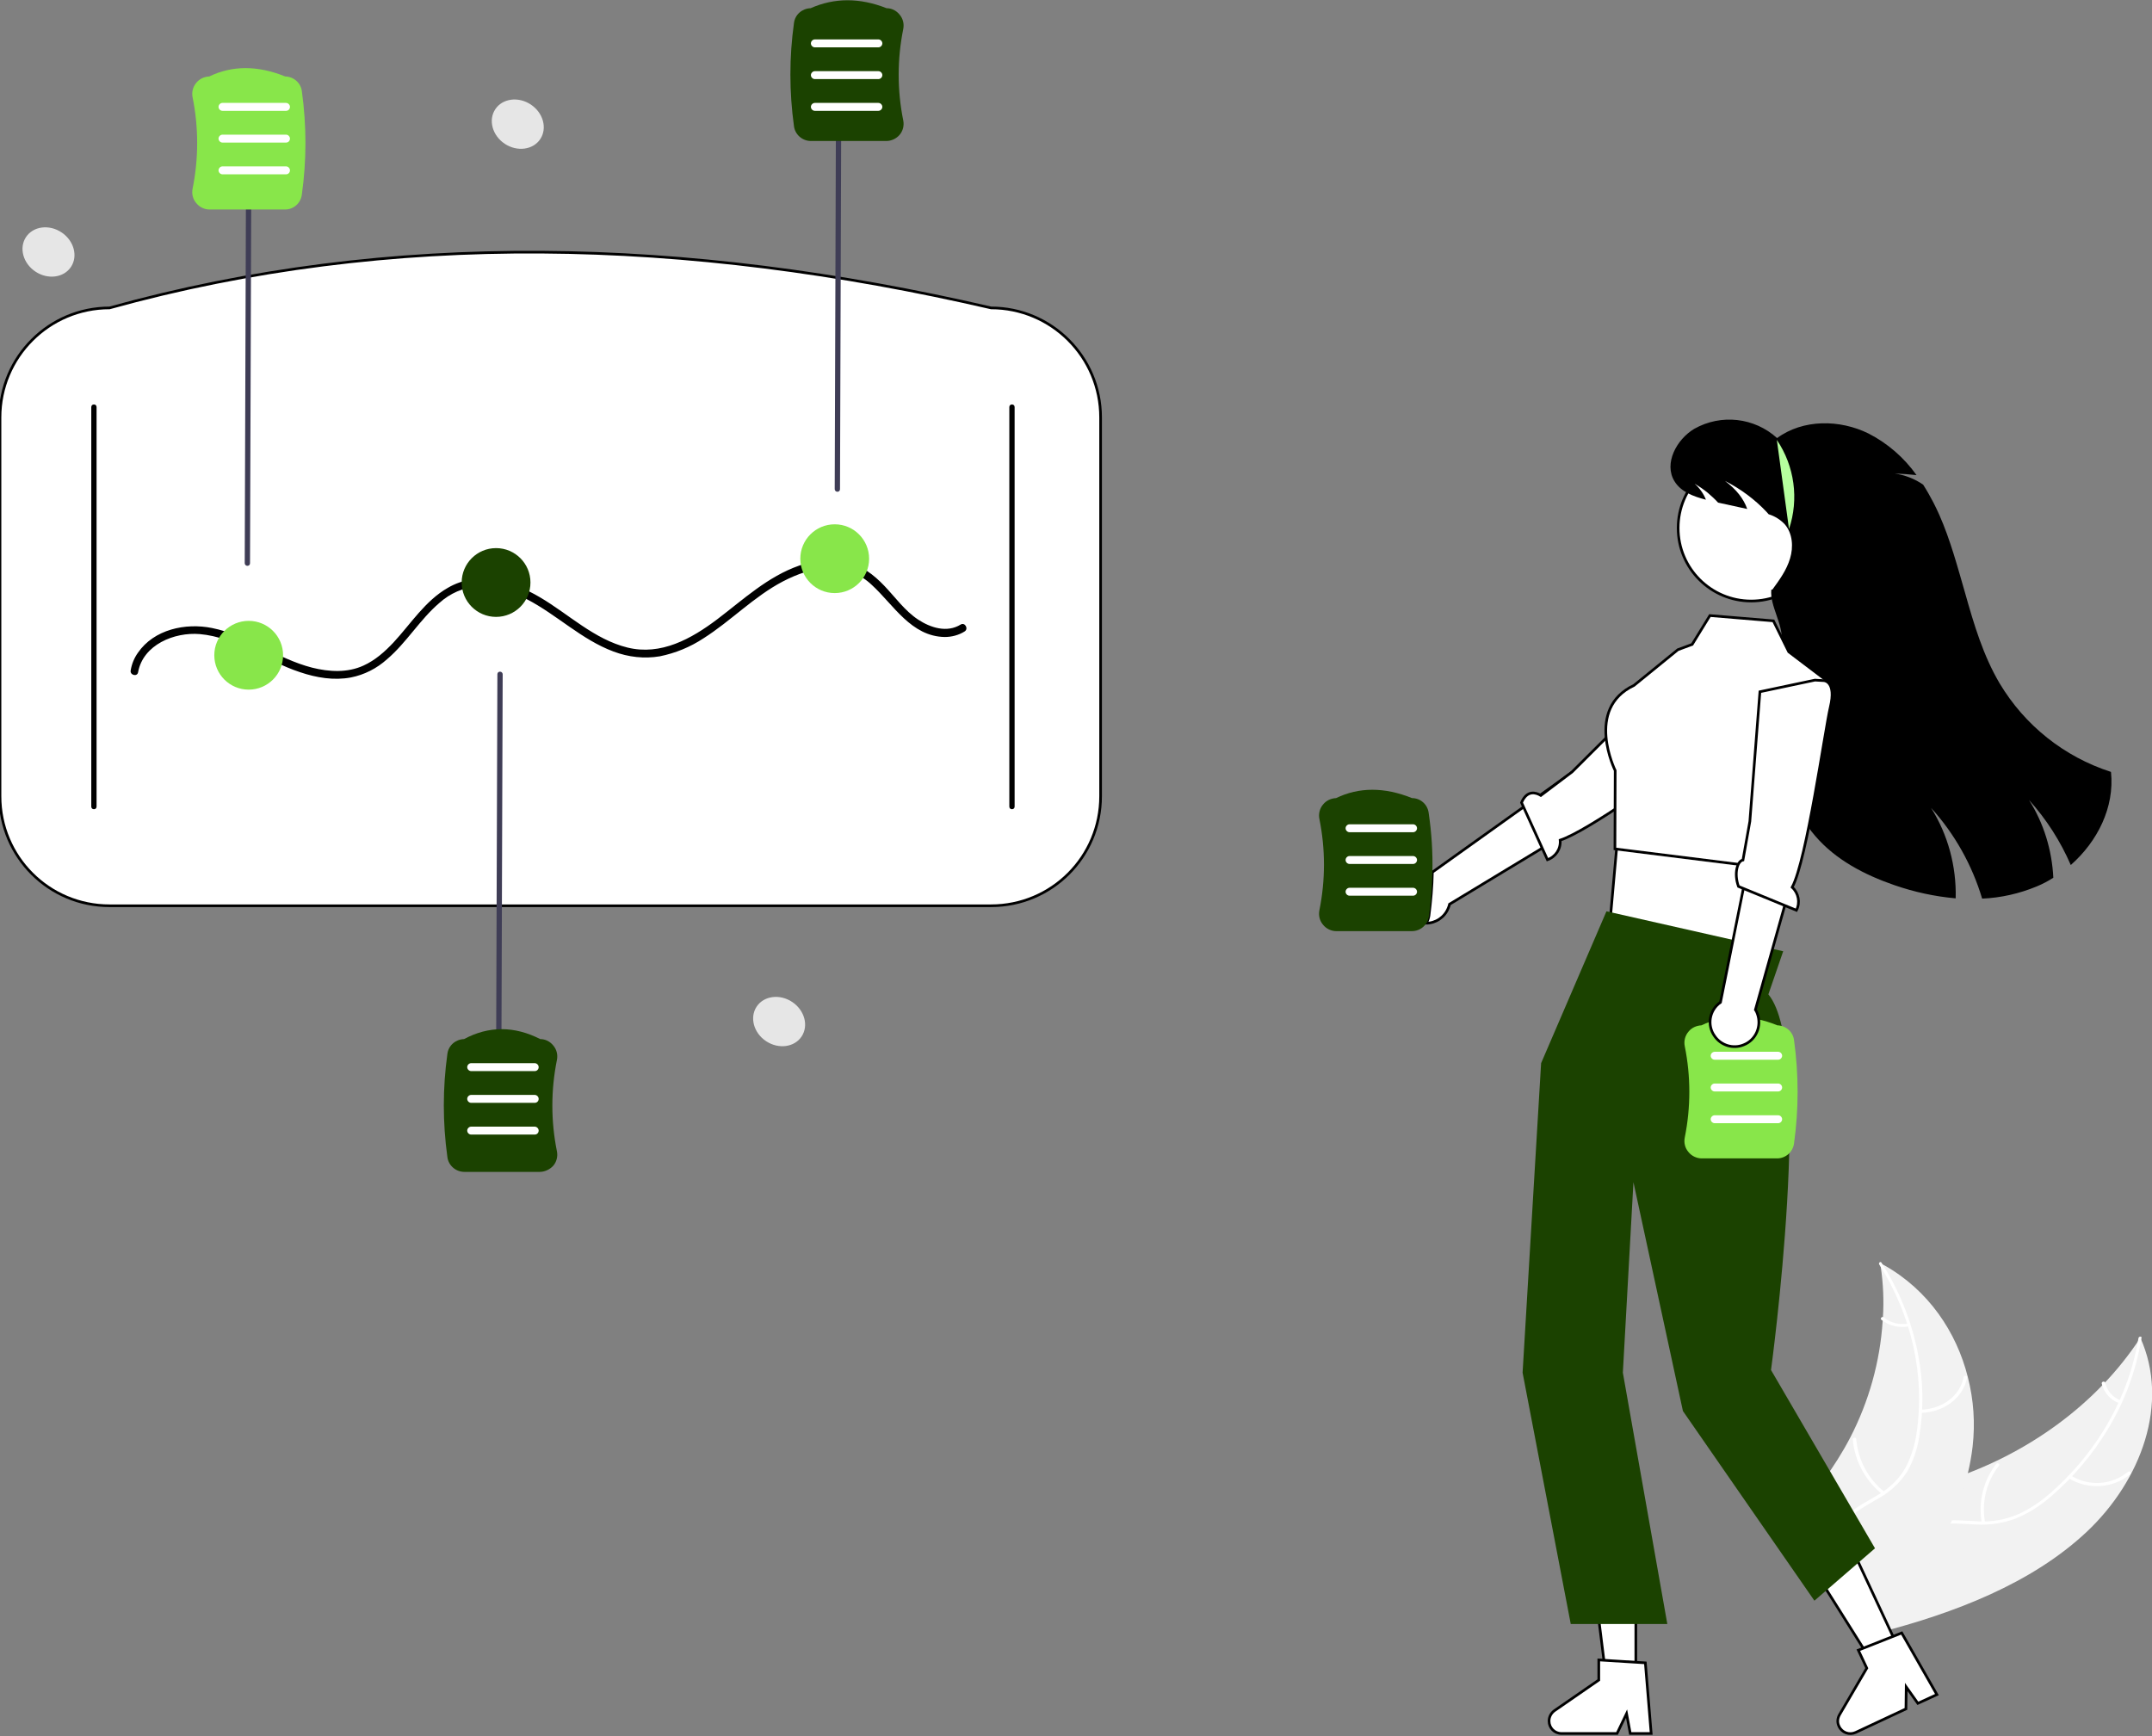 <svg xmlns="http://www.w3.org/2000/svg" xmlns:xlink="http://www.w3.org/1999/xlink" id="Layer_1" x="0px" y="0px" viewBox="0 0 813.4 656.3" style="enable-background:new 0 0 813.4 656.3;" xml:space="preserve"><rect x="0" y="0" width="813.4" height="656.3" fill="#808080" stroke="none"/><style type="text/css"> .st0{fill:#F2F2F2;} .st1{fill:#FFFFFF;} .st2{fill:#FFFFFF;stroke:#000000;stroke-miterlimit:10;} .st3{fill:#E6E6E6;} .st4{fill:#3F3D56;} .st5{fill:#88E64A;} .st6{fill:#1B4200;} .st7{fill:#B6FF9E;}</style><path class="st0" d="M788.7,579.1c20.7-19.5,31.4-48.7,20.3-73.4c-16.2,24.9-42.9,44.5-73.8,54.2c-12,3.8-25.9,6.9-32.5,16.5 c-4.1,6-4.4,13.4-2.5,20.1c1.8,6.7,5.6,12.9,9.4,19.1v1.7C738.8,609.8,767.9,598.6,788.7,579.1z"></path><path class="st1" d="M808.3,505.8c-3.5,21.5-14.9,42.2-32.4,57.8c-3.8,3.5-8.1,6.5-12.8,8.7c-4.8,2.1-10,3.1-15.3,2.8 c-4.9-0.2-10-0.8-14.9,0.1c-4.9,0.9-9.2,3.6-11.9,7.7c-3.3,4.8-4.3,10.3-5.2,15.7c-0.9,6-1.8,12.3-5.8,17.5 c-0.5,0.6,0.7,1.2,1.1,0.6c6.9-9,4.6-20.5,9.2-30.2c2.2-4.5,5.9-8.5,11.5-9.9c4.9-1.2,10.1-0.5,15.1-0.3c5.1,0.3,10.3-0.5,15.1-2.3 c4.8-2,9.2-4.8,13.1-8.2c8.5-7.3,15.8-15.9,21.6-25.5c6.4-10.5,10.7-22.2,12.7-34.4C809.8,505.1,808.4,505.1,808.3,505.8 L808.3,505.8z"></path><path class="st1" d="M781.9,558.8c7.3,4.5,16.7,3.9,23.3-1.5c0.6-0.5-0.3-1.4-0.9-0.9c-6.2,5.1-14.9,5.6-21.7,1.3 C781.9,557.4,781.2,558.4,781.9,558.8L781.9,558.8z"></path><path class="st1" d="M750.3,575.5c-1.4-7.6,0.5-15.4,5.3-21.5c0.5-0.6-0.7-1.2-1.1-0.6c-4.9,6.4-6.9,14.5-5.4,22.4 C749.2,576.5,750.5,576.3,750.3,575.5z"></path><path class="st1" d="M801.6,529.4c-3-1.1-5.2-3.6-5.9-6.7c-0.1-0.7-1.4-0.5-1.3,0.3c0.8,3.4,3.2,6.2,6.5,7.4 c0.3,0.2,0.7,0.1,0.9-0.2S801.9,529.6,801.6,529.4C801.7,529.4,801.6,529.4,801.6,529.4L801.6,529.4z"></path><path class="st0" d="M710.7,477.6c0.1,0.5,0.1,0.9,0.2,1.4c0.9,6.3,1.2,12.6,0.8,18.9c0,0.5,0,1-0.1,1.5c-1,15.4-5.2,30.4-12.3,44.1 c-2.9,5.6-6.3,10.9-10,16c-5.3,7-11.6,14.3-13.8,22.2c-0.2,0.8-0.4,1.7-0.5,2.5l32.2,33c0.1,0,0.2,0.1,0.3,0.1l1.2,1.4 c0.2-0.3,0.4-0.5,0.7-0.8c0.1-0.1,0.2-0.3,0.4-0.4c0.1-0.1,0.2-0.2,0.2-0.3l0.1-0.1c0.1-0.1,0.1-0.2,0.2-0.3c1.2-1.5,2.5-3,3.7-4.4 l0,0c9.2-11.4,17.4-23.6,23.2-36.4c0.2-0.4,0.4-0.8,0.5-1.2c2.6-5.8,4.6-11.7,6.1-17.9c0.8-3.3,1.4-6.7,1.8-10.1 c1-8.8,0.4-17.6-1.8-26.2c-4.3-17.1-14.9-32.9-31.6-42.3C711.5,478,711.1,477.8,710.7,477.6z"></path><path class="st1" d="M710.3,478c12.1,19,17.3,41.5,14.2,63.1c-0.6,4.8-2,9.4-4.2,13.6c-2.4,4.3-6,7.8-10.3,10.3 c-4.1,2.5-8.5,4.6-11.8,7.8s-4.8,7.9-4.2,12.4c0.7,5.5,3.7,10.5,6.8,15.3c3.4,5.3,7.1,10.7,7.5,17c0.1,0.8,1.4,0.6,1.3-0.1 c-0.7-10.8-10.6-18.8-13.6-29c-1.4-4.8-1.2-9.9,2.4-13.9c3.1-3.5,7.7-5.7,11.8-8.2c4.2-2.3,7.8-5.7,10.5-9.7c2.4-4.1,4-8.7,4.7-13.4 c1.8-10.5,1.6-21.2-0.5-31.7c-2.4-12.1-7-23.7-13.7-34.1C710.9,476.7,709.9,477.3,710.3,478L710.3,478z"></path><path class="st1" d="M725.9,534.1c8.8-0.1,16.3-5.8,17.6-13.4c0.1-0.7-1.2-0.9-1.3-0.2c-1.2,7.1-8.2,12.3-16.4,12.4 C724.9,533,725.1,534.1,725.9,534.1z"></path><path class="st1" d="M712.3,564c-6.2-4.9-10-12.1-10.7-20c-0.1-0.8-1.4-0.6-1.3,0.1c0.7,8.2,4.8,15.7,11.2,20.8 C712.1,565.4,712.9,564.5,712.3,564L712.3,564z"></path><path class="st1" d="M721.3,500.3c-3.3,0.7-6.7-0.2-9.3-2.3c-0.6-0.5-1.5,0.4-0.9,0.9c2.9,2.3,6.7,3.2,10.3,2.5 c0.4-0.1,0.6-0.3,0.6-0.6C721.9,500.5,721.6,500.3,721.3,500.3L721.3,500.3z"></path><circle class="st2" cx="661.9" cy="199.6" r="27.6"></circle><path d="M782.7,327c-3.9-9-9.2-17.3-15.8-24.6c5.6,8.8,8.7,19,9.2,29.4c-2,1.3-4.1,2.4-6.3,3.3c-6.5,2.7-13.5,4.3-20.6,4.6 c-3.8-12.7-10.4-24.5-19.3-34.3c6.4,10.2,9.6,22.1,9.3,34.2c-7.9-0.7-15.7-2.4-23.2-5c-11.3-3.9-22.2-9.6-29.9-18.6 c-8.4-9.7-12.6-22.6-13.9-35.4c-1.3-12.8-0.1-25.7,1.2-38.5c0.6-6.1-4.5-13.1-3.9-19.2h0.4c2.7-3.7,5.4-7.4,6.7-11.8 c1.3-4.3,1-9.4-2-12.9c-1.7-1.8-3.8-3.1-6.1-3.8c-0.2-0.3-0.5-0.5-0.7-0.8c-4.5-4.8-9.9-8.8-15.8-11.8c4.3,3.2,7.1,6.8,8.4,10.6 c-3.7-0.8-7.4-1.6-11-2.4c-1.2-1.3-2.5-2.5-3.9-3.7c-1.6-1.3-3.2-2.4-5-3.5c1.9,1.7,3.4,3.8,4.3,6.1c-4.7-1.2-9.5-3-11.9-7 c-4.1-6.7,0.8-15.8,7.5-19.8c10.1-5.7,22.7-4.3,31.3,3.5c9.8-7.2,23.7-7.1,34.6-1.7c7.2,3.7,13.4,9.1,18.1,15.7 c-2.7-0.3-5.4-0.5-8.2-0.6c3.9,0.6,7.5,2,10.7,4.2c1.4,2.2,2.7,4.5,3.9,6.8c0.8,1.5,1.5,3.1,2.2,4.6c4.2,9.5,6.9,19.7,9.8,29.7 c3.3,11.7,6.8,23.5,13,34c9.5,15.9,24.4,27.8,42.1,33.5C799.3,305.2,792.8,318.1,782.7,327z"></path><polygon class="st2" points="718.8,625.7 708.8,630.3 686,594 700.8,587.1 "></polygon><path class="st2" d="M732.1,640.6l-7.2,3.3l-4.4-6.2l-0.1,8.3l-19,8.9c-2.4,1.1-5.2,0.1-6.3-2.3c-0.7-1.4-0.6-3,0.2-4.4l10.3-17.6 l-3.2-6.8l16.4-6.5L732.1,640.6z"></path><polygon class="st2" points="618.3,636.2 607.3,636.2 602,593.6 618.3,593.6 "></polygon><path class="st2" d="M624.1,655.3h-7.9l-1.4-7.5l-3.6,7.5h-21c-2.6,0-4.7-2.1-4.7-4.7c0-1.6,0.8-3,2-3.9l16.8-11.6v-7.6l17.6,1.1 L624.1,655.3z"></path><polygon class="st2" points="669.3,313.6 660.1,341.5 657.1,364.1 608.5,349.1 613,298.7 623.1,288.7 "></polygon><ellipse transform="matrix(0.554 -0.833 0.833 0.554 48.139 183.914)" class="st3" cx="195.7" cy="47" rx="8.9" ry="10.2"></ellipse><ellipse transform="matrix(0.554 -0.833 0.833 0.554 -190.341 417.315)" class="st3" cx="294.3" cy="386.3" rx="8.9" ry="10.2"></ellipse><ellipse transform="matrix(0.554 -0.833 0.833 0.554 -71.195 57.706)" class="st3" cx="18.3" cy="95.3" rx="8.9" ry="10.2"></ellipse><path class="st2" d="M374.6,342.4H41.4C18.5,342.4,0,323.9,0,301V157.8c0-22.8,18.5-41.4,41.4-41.4c106.3-29.5,217.9-26.7,333.2,0 c22.8,0,41.4,18.5,41.4,41.4V301C416,323.9,397.5,342.4,374.6,342.4z"></path><path d="M35.5,305.9c-0.6,0-1-0.4-1-1l0,0v-151c0-0.6,0.4-1,1-1s1,0.4,1,1v151C36.5,305.5,36.1,305.9,35.5,305.9L35.5,305.9z"></path><path d="M382.5,305.9c0.6,0,1-0.4,1-1l0,0v-151c0-0.6-0.4-1-1-1s-1,0.4-1,1v151C381.5,305.5,381.9,305.9,382.5,305.9L382.5,305.9z"></path><path class="st4" d="M316.5,185.9L316.5,185.9c-0.6,0-1-0.5-1-1l0.5-153c0-0.6,0.4-1,1-1l0,0c0.6,0,1,0.5,1,1l-0.5,153 C317.5,185.5,317.1,185.9,316.5,185.9z"></path><path class="st4" d="M188.5,404.9L188.5,404.9c-0.6,0-1-0.5-1-1l0.5-149c0-0.6,0.4-1,1-1l0,0c0.6,0,1,0.5,1,1l-0.5,149 C189.5,404.5,189.1,404.9,188.5,404.9z"></path><path class="st4" d="M93.5,213.9L93.5,213.9c-0.6,0-1-0.5-1-1l0.5-151c0-0.6,0.4-1,1-1l0,0c0.6,0,1,0.5,1,1l-0.5,151 C94.5,213.5,94.1,213.9,93.5,213.9z"></path><path d="M52.2,254.1c1.9-10.4,13.7-15.2,23.3-14.4c13.7,1.2,25.1,10.2,37.9,14.4c6.2,2.1,12.8,3.2,19.2,2c5.1-1,9.8-3.4,13.7-6.9 c7.4-6.3,12.4-15,19.8-21.3c4-3.6,9-5.8,14.3-6.2c6.5-0.4,12.9,1.8,18.7,4.8c11.4,5.9,20.7,15.3,32.8,19.8 c5.6,2.1,11.6,2.8,17.5,1.8c5.9-1.2,11.5-3.5,16.5-6.8c10.4-6.6,19.1-15.8,30-21.5c5.4-2.8,11.4-5,17.6-5.1c6,0,11.7,2.3,16,6.4 c8.3,7.6,14.9,19.5,27.6,19.7c2.6,0,5.3-0.7,7.5-2.1c1.6-1,0.1-3.6-1.5-2.6c-5.2,3.2-11.4,1.2-16.1-1.9c-5-3.3-8.6-8.4-12.7-12.7 s-8.8-7.9-14.7-9.2c-5.9-1.2-11.9-0.7-17.5,1.5c-12,4.2-21.1,12.8-31,20.3c-9.8,7.4-21.3,13.8-33.9,10.7 c-12.6-3.1-22.2-12.6-33.1-19c-10.5-6.2-23.5-10.2-34.8-3.6c-8.6,4.9-14,13.6-20.6,20.7c-3.3,3.5-6.9,6.7-11.3,8.7 c-6.1,2.8-13,2.4-19.4,0.8c-13.3-3.4-24.4-12.3-37.9-15c-10-2-21.9,0.5-28,9.4c-1.4,2-2.3,4.2-2.7,6.6C49,255.2,51.9,256,52.2,254.1 L52.2,254.1z"></path><circle class="st5" cx="94" cy="247.7" r="13"></circle><circle class="st6" cx="187.5" cy="220.2" r="13"></circle><circle class="st5" cx="315.5" cy="211.2" r="13"></circle><path class="st6" d="M204,443h-28.5c-3.2,0-6-2.4-6.4-5.6c-1.8-13-1.8-26.1,0-39c0.4-3.2,3.1-5.5,6.3-5.6c9.3-5,19-5,28.8,0 c1.9,0,3.7,0.9,4.9,2.4c1.3,1.5,1.8,3.5,1.4,5.5c-2.3,11.4-2.3,23.1,0,34.5c0.4,1.9-0.1,4-1.4,5.5C207.8,442.1,205.9,443,204,443z"></path><path class="st6" d="M335,53.3h-28.5c-3.2,0-6-2.4-6.4-5.6c-1.8-13-1.8-26.1,0-39c0.4-3.2,3.1-5.5,6.3-5.6c9-4,18.6-4,28.7,0 c1.9,0,3.7,0.9,4.9,2.4c1.3,1.5,1.8,3.5,1.4,5.5c-2.3,11.4-2.3,23.1,0,34.5c0.4,1.9-0.1,4-1.4,5.5C338.8,52.4,336.9,53.3,335,53.3z"></path><path class="st5" d="M107.7,79.2H79.2c-1.9,0-3.8-0.9-5-2.4c-1.3-1.5-1.8-3.5-1.4-5.5c2.3-11.4,2.3-23.1,0-34.5 c-0.4-1.9,0.1-4,1.4-5.5c1.2-1.5,3-2.3,4.9-2.4c8.7-4.2,18.3-4.2,28.7,0c3.2,0.1,5.9,2.4,6.3,5.6c1.8,13,1.8,26.1,0,39 C113.7,76.8,111,79.2,107.7,79.2z"></path><path class="st1" d="M332,17.9h-24c-0.8,0-1.5-0.7-1.5-1.5s0.7-1.5,1.5-1.5h24c0.8,0,1.5,0.7,1.5,1.5 C333.5,17.2,332.8,17.9,332,17.9z"></path><path class="st1" d="M332,29.9h-24c-0.8,0-1.5-0.7-1.5-1.5s0.7-1.5,1.5-1.5h24c0.8,0,1.5,0.7,1.5,1.5S332.8,29.9,332,29.9z"></path><path class="st1" d="M332,41.9h-24c-0.8,0-1.5-0.7-1.5-1.5s0.7-1.5,1.5-1.5h24c0.8,0,1.5,0.7,1.5,1.5S332.8,41.9,332,41.9z"></path><path class="st1" d="M108.1,41.9h-24c-0.8,0-1.5-0.7-1.5-1.5s0.7-1.5,1.5-1.5h24c0.8,0,1.5,0.7,1.5,1.5S109,41.9,108.1,41.9z"></path><path class="st1" d="M108.1,53.9h-24c-0.8,0-1.5-0.7-1.5-1.5s0.7-1.5,1.5-1.5h24c0.8,0,1.5,0.7,1.5,1.5S109,53.9,108.1,53.9z"></path><path class="st1" d="M108.1,65.9h-24c-0.8,0-1.5-0.7-1.5-1.5s0.7-1.5,1.5-1.5h24c0.8,0,1.5,0.7,1.5,1.5 C109.6,65.2,109,65.9,108.1,65.9z"></path><path class="st1" d="M202.1,404.9h-24c-0.8,0-1.5-0.7-1.5-1.5s0.7-1.5,1.5-1.5h24c0.8,0,1.5,0.7,1.5,1.5S203,404.9,202.1,404.9z"></path><path class="st1" d="M202.1,416.9h-24c-0.8,0-1.5-0.7-1.5-1.5s0.7-1.5,1.5-1.5h24c0.8,0,1.5,0.7,1.5,1.5S203,416.9,202.1,416.9z"></path><path class="st1" d="M202.1,428.9h-24c-0.8,0-1.5-0.7-1.5-1.5s0.7-1.5,1.5-1.5h24c0.8,0,1.5,0.7,1.5,1.5S203,428.9,202.1,428.9z"></path><path class="st6" d="M674,359.6l-66.8-15.1l-24.7,57.4l-7,117l18.2,95h36.5l-16.8-95l4-72l18.7,86.5l49.7,71.7l22.9-19.8l-39.3-67.4 c0,0,16.5-121-1-142L674,359.6z"></path><path class="st2" d="M619.3,298.6l-71.4,43.2c-0.1,0.5-0.3,1-0.5,1.5c-1.4,3.5-4.8,5.7-8.4,5.7c0.6-0.8,0.9-1.7,1.1-2.8 c0.7-5.5,1.2-11,1.3-16.5l0,0l64.8-46.3L619.3,298.6z"></path><path class="st2" d="M643,278.1c0,0,3.4,3.4-5.1,9.1c-6.9,4.5-37.4,26.8-48.2,30.4c0.3,3.3-1.7,6.3-4.8,7.4l-9.8-21.6 c2.1-4.9,5.5-3.8,7.3-2.7l11.8-8.9l29.1-29l17.3,12.8L643,278.1z"></path><path class="st2" d="M634.2,245.6l5.4-2l6.7-10.9l24,2l5.8,11.7l14.1,10.7l-6.2,32.4l-9.6,39.4l-64-8l0.1-29.6 c0,0-11.6-23.4,7.1-32.2L634.2,245.6z"></path><path class="st6" d="M541.4,329.9c-0.1,5.5-0.5,11-1.3,16.5c-0.2,1-0.5,2-1.1,2.8c-1.2,1.7-3.1,2.8-5.4,2.8h-28.5 c-1.9,0-3.8-0.9-5-2.4c-1.3-1.5-1.8-3.5-1.4-5.5c2.3-11.4,2.3-23.1,0-34.5c-0.4-1.9,0.1-4,1.4-5.5c1.2-1.5,3-2.3,4.9-2.4 c8.7-4.2,18.3-4.2,28.7,0c3.2,0,5.9,2.4,6.3,5.6C541.1,314.8,541.6,322.3,541.4,329.9z"></path><path class="st1" d="M534.1,314.6h-24c-0.8,0-1.5-0.7-1.5-1.5s0.7-1.5,1.5-1.5h24c0.8,0,1.5,0.7,1.5,1.5S534.9,314.6,534.1,314.6z"></path><path class="st1" d="M534.1,326.6h-24c-0.8,0-1.5-0.7-1.5-1.5s0.7-1.5,1.5-1.5h24c0.8,0,1.5,0.7,1.5,1.5S534.9,326.6,534.1,326.6z"></path><path class="st1" d="M534.1,338.6h-24c-0.8,0-1.5-0.7-1.5-1.5s0.7-1.5,1.5-1.5h24c0.8,0,1.5,0.7,1.5,1.5S534.9,338.6,534.1,338.6z"></path><path class="st5" d="M671.7,437.9h-28.5c-1.9,0-3.8-0.9-5-2.4c-1.3-1.5-1.8-3.5-1.4-5.5c2.3-11.4,2.3-23.1,0-34.5 c-0.4-1.9,0.1-4,1.4-5.5c1.2-1.5,3-2.3,4.9-2.4c8.7-4.2,18.3-4.2,28.7,0c3.2,0.1,5.9,2.4,6.3,5.6c1.8,13,1.8,26.1,0,39 C677.7,435.5,674.9,437.9,671.7,437.9z"></path><path class="st1" d="M672.1,400.6h-24c-0.8,0-1.5-0.7-1.5-1.5s0.7-1.5,1.5-1.5h24c0.8,0,1.5,0.7,1.5,1.5S672.9,400.6,672.1,400.6z"></path><path class="st1" d="M672.1,412.6h-24c-0.8,0-1.5-0.7-1.5-1.5s0.7-1.5,1.5-1.5h24c0.8,0,1.5,0.7,1.5,1.5S672.9,412.6,672.1,412.6z"></path><path class="st1" d="M672.1,424.6h-24c-0.8,0-1.5-0.7-1.5-1.5s0.7-1.5,1.5-1.5h24c0.8,0,1.5,0.7,1.5,1.5S672.9,424.6,672.1,424.6z"></path><path class="st2" d="M659,395c4.7-1.8,7-7.1,5.2-11.9c-0.2-0.5-0.4-1-0.7-1.4l22.6-80.3l-19.8-2.1l-16,79.6 c-4.2,2.9-5.2,8.7-2.2,12.8C650.5,395.2,655.1,396.6,659,395z"></path><path class="st2" d="M689.4,257.3c0,0,4.8,0.2,2.4,10.1c-1.9,8-8.9,58-14.4,68c2.4,2.2,3.1,5.8,1.6,8.7l-21.9-9 c-1.8-5-0.4-9.6,1.7-10l2.6-14.6l3.8-49l20.8-4.4L689.4,257.3z"></path><path class="st7" d="M671.6,166.3c6.7,9.9,8.4,22.4,4.6,33.7"></path></svg>
